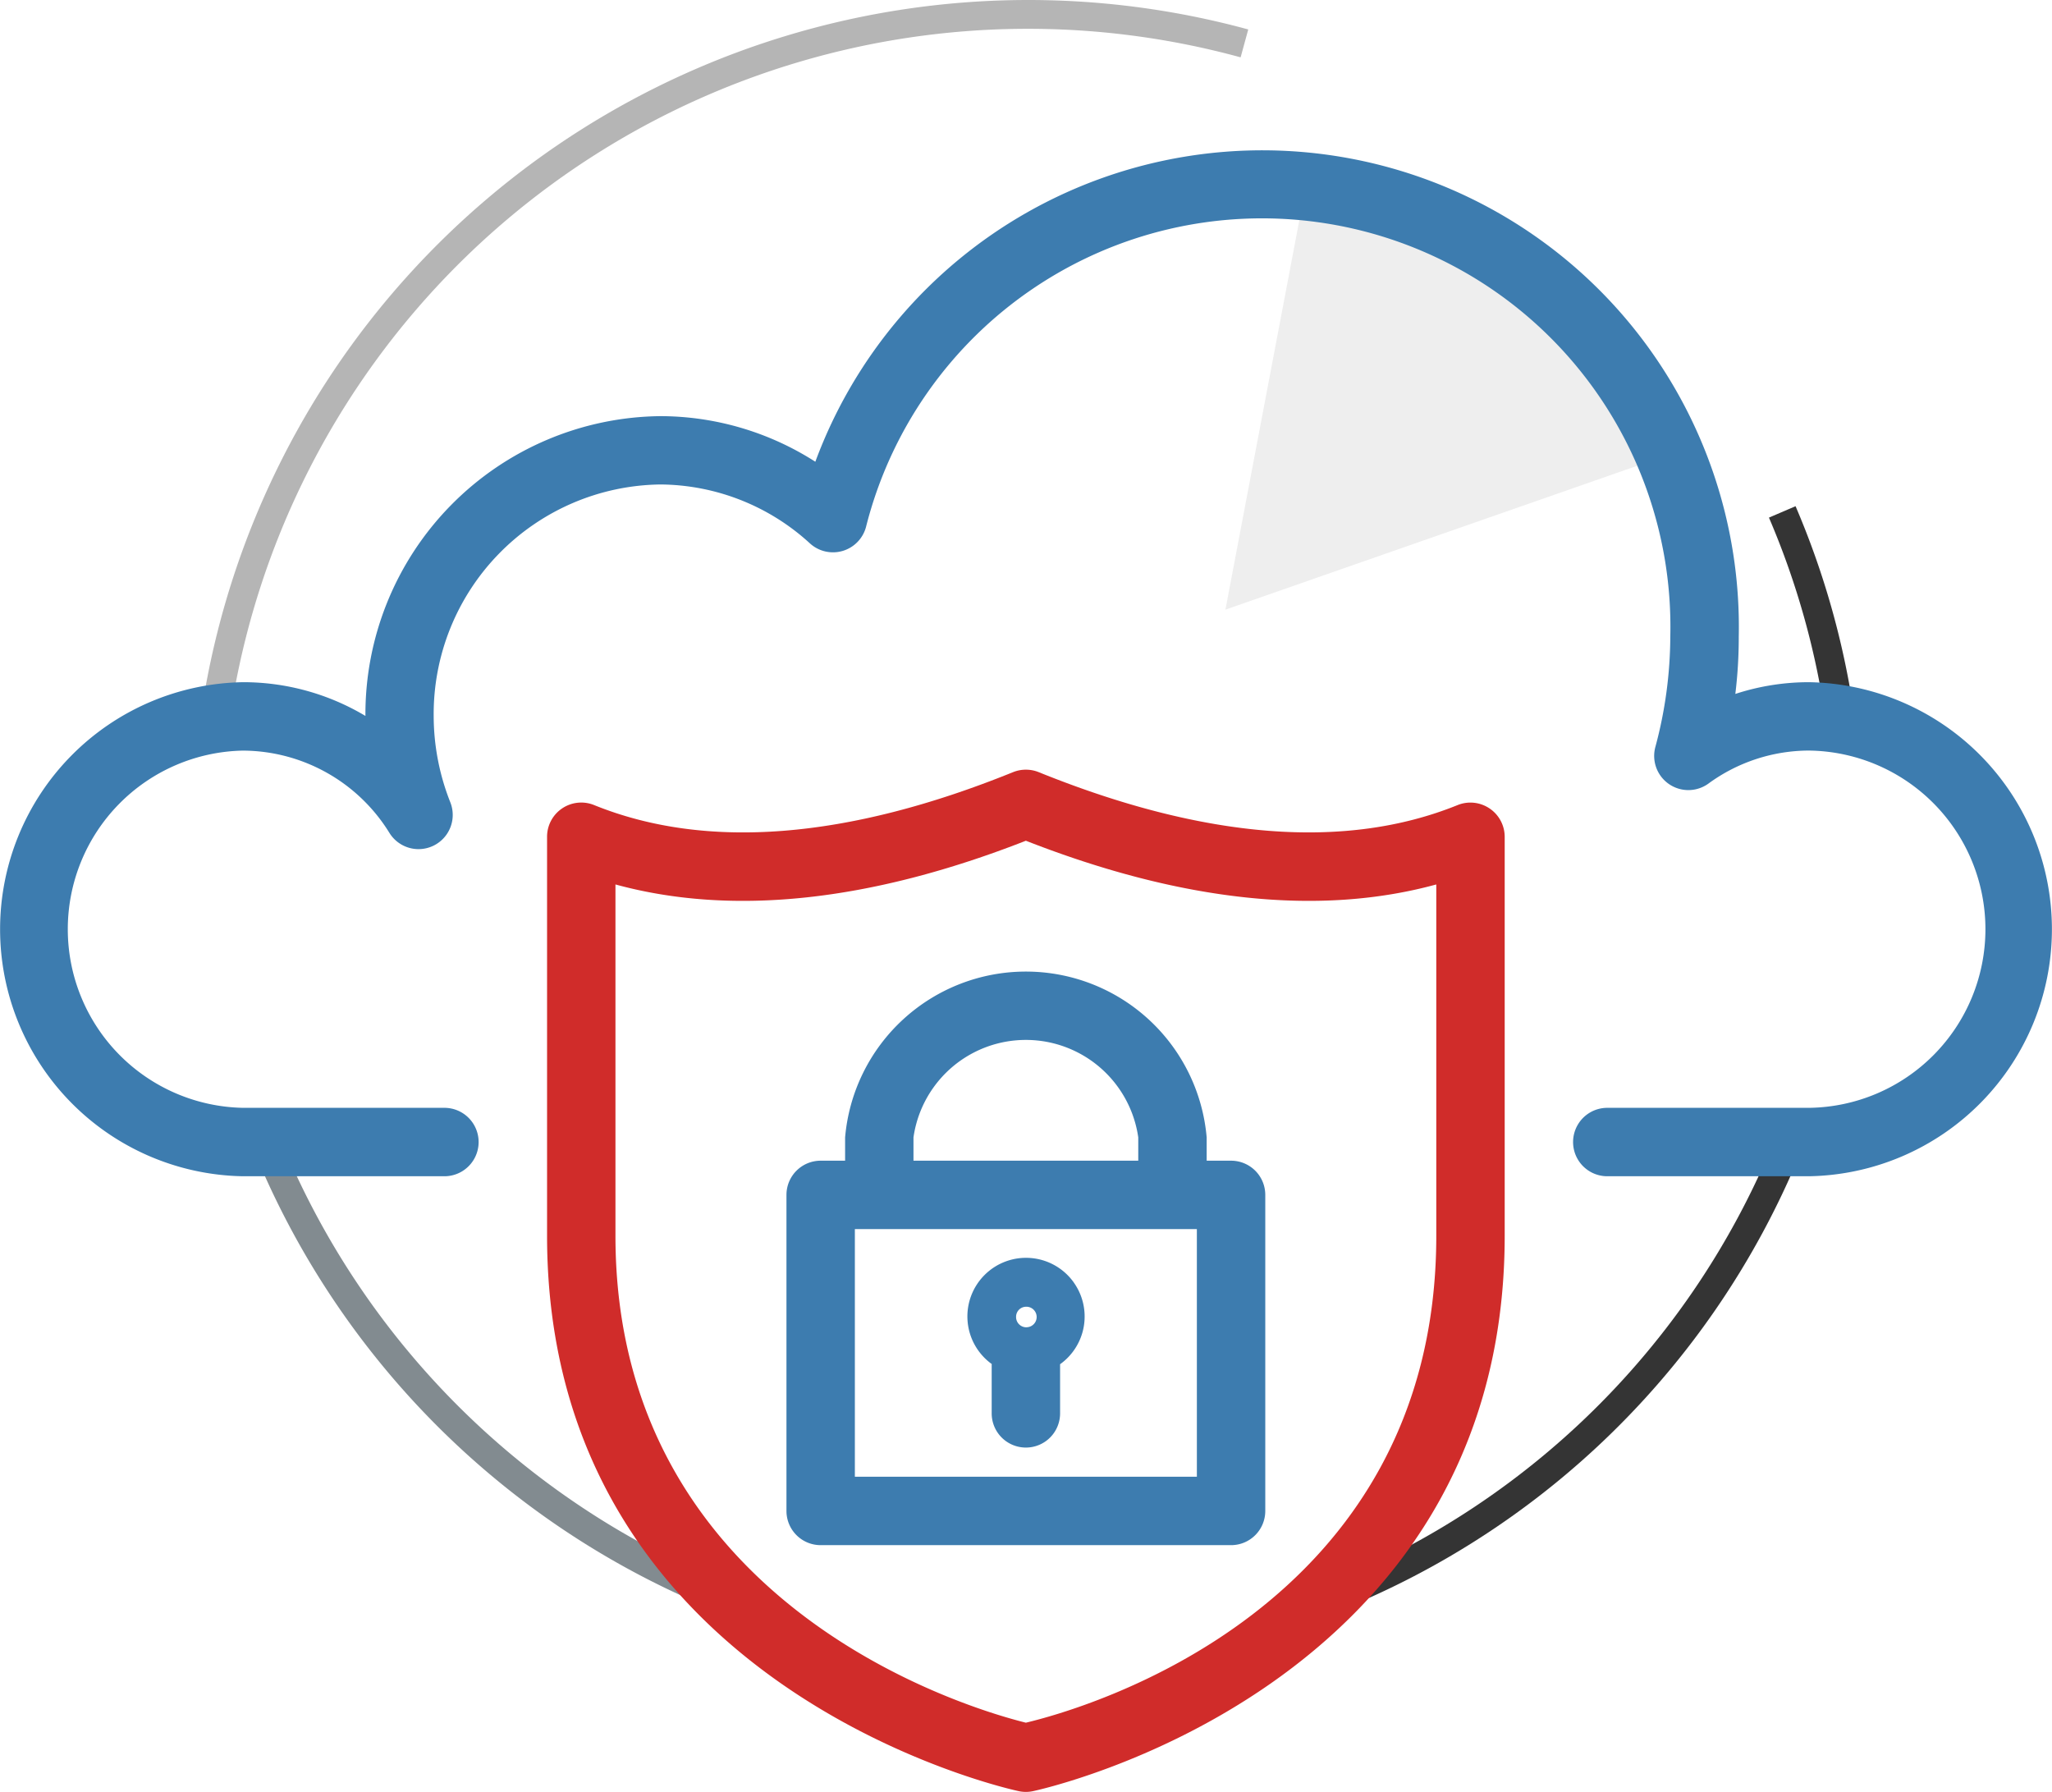 <svg xmlns="http://www.w3.org/2000/svg" xmlns:xlink="http://www.w3.org/1999/xlink" width="229.05" height="200" viewBox="0 0 229.05 200"><defs><clipPath id="a"><rect width="229.05" height="200" fill="none"></rect></clipPath></defs><g clip-path="url(#a)"><path d="M105.159,288.752a93.633,93.633,0,0,1-52.878-52.239l3-1.2a90.39,90.39,0,0,0,51.046,50.429Z" transform="translate(-24.12 -108.559)" fill="#828b90"></path><path d="M265.562,290.76l-1-3.074A89.845,89.845,0,0,0,320.183,235.9l2.994,1.216a93.069,93.069,0,0,1-57.616,53.639" transform="translate(-122.055 -108.834)" fill="#343434"></path><path d="M372.968,129.183a89.425,89.425,0,0,0-6.4-23.024l2.97-1.274a92.658,92.658,0,0,1,6.634,23.856Z" transform="translate(-169.113 -48.388)" fill="#343434"></path><path d="M45.717,77.426l-3.182-.563A93.335,93.335,0,0,1,158.956,3.287L158.105,6.4A90.052,90.052,0,0,0,45.717,77.426" transform="translate(-19.623)" fill="#b5b5b5"></path><path d="M263.553,32.276l-.8,4.215L253.94,82.932l44.626-15.588,3.746-1.309a60.647,60.647,0,0,0-38.759-33.759" transform="translate(-117.154 -14.89)" fill="#eee"></path><path d="M201.935,90.505a26.436,26.436,0,0,0-8.232,1.31,52.377,52.377,0,0,0,.382-6.4A53.191,53.191,0,0,0,91.01,65.9a32.16,32.16,0,0,0-17.275-5.089A33.269,33.269,0,0,0,40.79,94.271a26.58,26.58,0,0,0-13.666-3.766,27.575,27.575,0,0,0-.017,55.142h22.5a3.818,3.818,0,1,0,0-7.636h-22.5a19.939,19.939,0,0,1,0-39.87,19.3,19.3,0,0,1,16.362,9.185,3.818,3.818,0,0,0,6.788-3.437,26.221,26.221,0,0,1-1.848-9.575A25.627,25.627,0,0,1,73.721,68.437a24.935,24.935,0,0,1,16.695,6.585,3.817,3.817,0,0,0,6.252-1.848,45.586,45.586,0,0,1,89.775,12.239,47.791,47.791,0,0,1-1.668,12.327,3.816,3.816,0,0,0,5.927,4.08,19.047,19.047,0,0,1,11.212-3.684,19.939,19.939,0,0,1,.021,39.875H179.41a3.818,3.818,0,0,0,0,7.636h22.525a27.575,27.575,0,0,0,0-55.142" transform="translate(0 -14.365)" fill="#3d7caf"></path><path d="M218.574,163.808a3.817,3.817,0,0,0-3.565-.382c-12.5,5.063-28.25,3.819-46.764-3.672a3.828,3.828,0,0,0-2.864,0c-18.531,7.5-34.276,8.731-46.767,3.672a3.816,3.816,0,0,0-5.248,3.547V211.5c0,50.74,52.163,61.884,52.683,61.992a3.815,3.815,0,0,0,1.527,0c.527-.107,52.683-11.251,52.683-61.992V166.972a3.819,3.819,0,0,0-1.685-3.165m-5.951,47.7c0,41.788-39.509,52.839-45.811,54.337C160.835,264.365,121,252.943,121,211.5V172.287c13.011,3.558,28.393,1.939,45.812-4.879,17.42,6.818,32.8,8.437,45.811,4.879Z" transform="translate(-52.301 -73.573)" fill="#d02c2a"></path><path d="M212.606,222.406h-2.726v-2.6a20.255,20.255,0,0,0-40.359,0v2.6h-2.727a3.817,3.817,0,0,0-3.819,3.816V261.5a3.817,3.817,0,0,0,3.819,3.816h45.812a3.817,3.817,0,0,0,3.816-3.816V226.222a3.817,3.817,0,0,0-3.816-3.816m-35.453-2.6a12.673,12.673,0,0,1,25.091,0v2.6H177.153Zm31.634,37.871H170.61V230.042h38.176Z" transform="translate(-75.188 -92.86)" fill="#3d7caf"></path><path d="M212.336,263.365a6.544,6.544,0,1,0-9.127,9.13h-.03v5.427a3.818,3.818,0,1,0,7.635,0V272.5a6.546,6.546,0,0,0,1.522-9.13m-5.234,5.008a1.147,1.147,0,0,1-1.2-1.09v-.054A1.12,1.12,0,0,1,207,266.085a1.145,1.145,0,0,1,.107,2.288" transform="translate(-92.484 -120.238)" fill="#3d7caf"></path></g></svg>